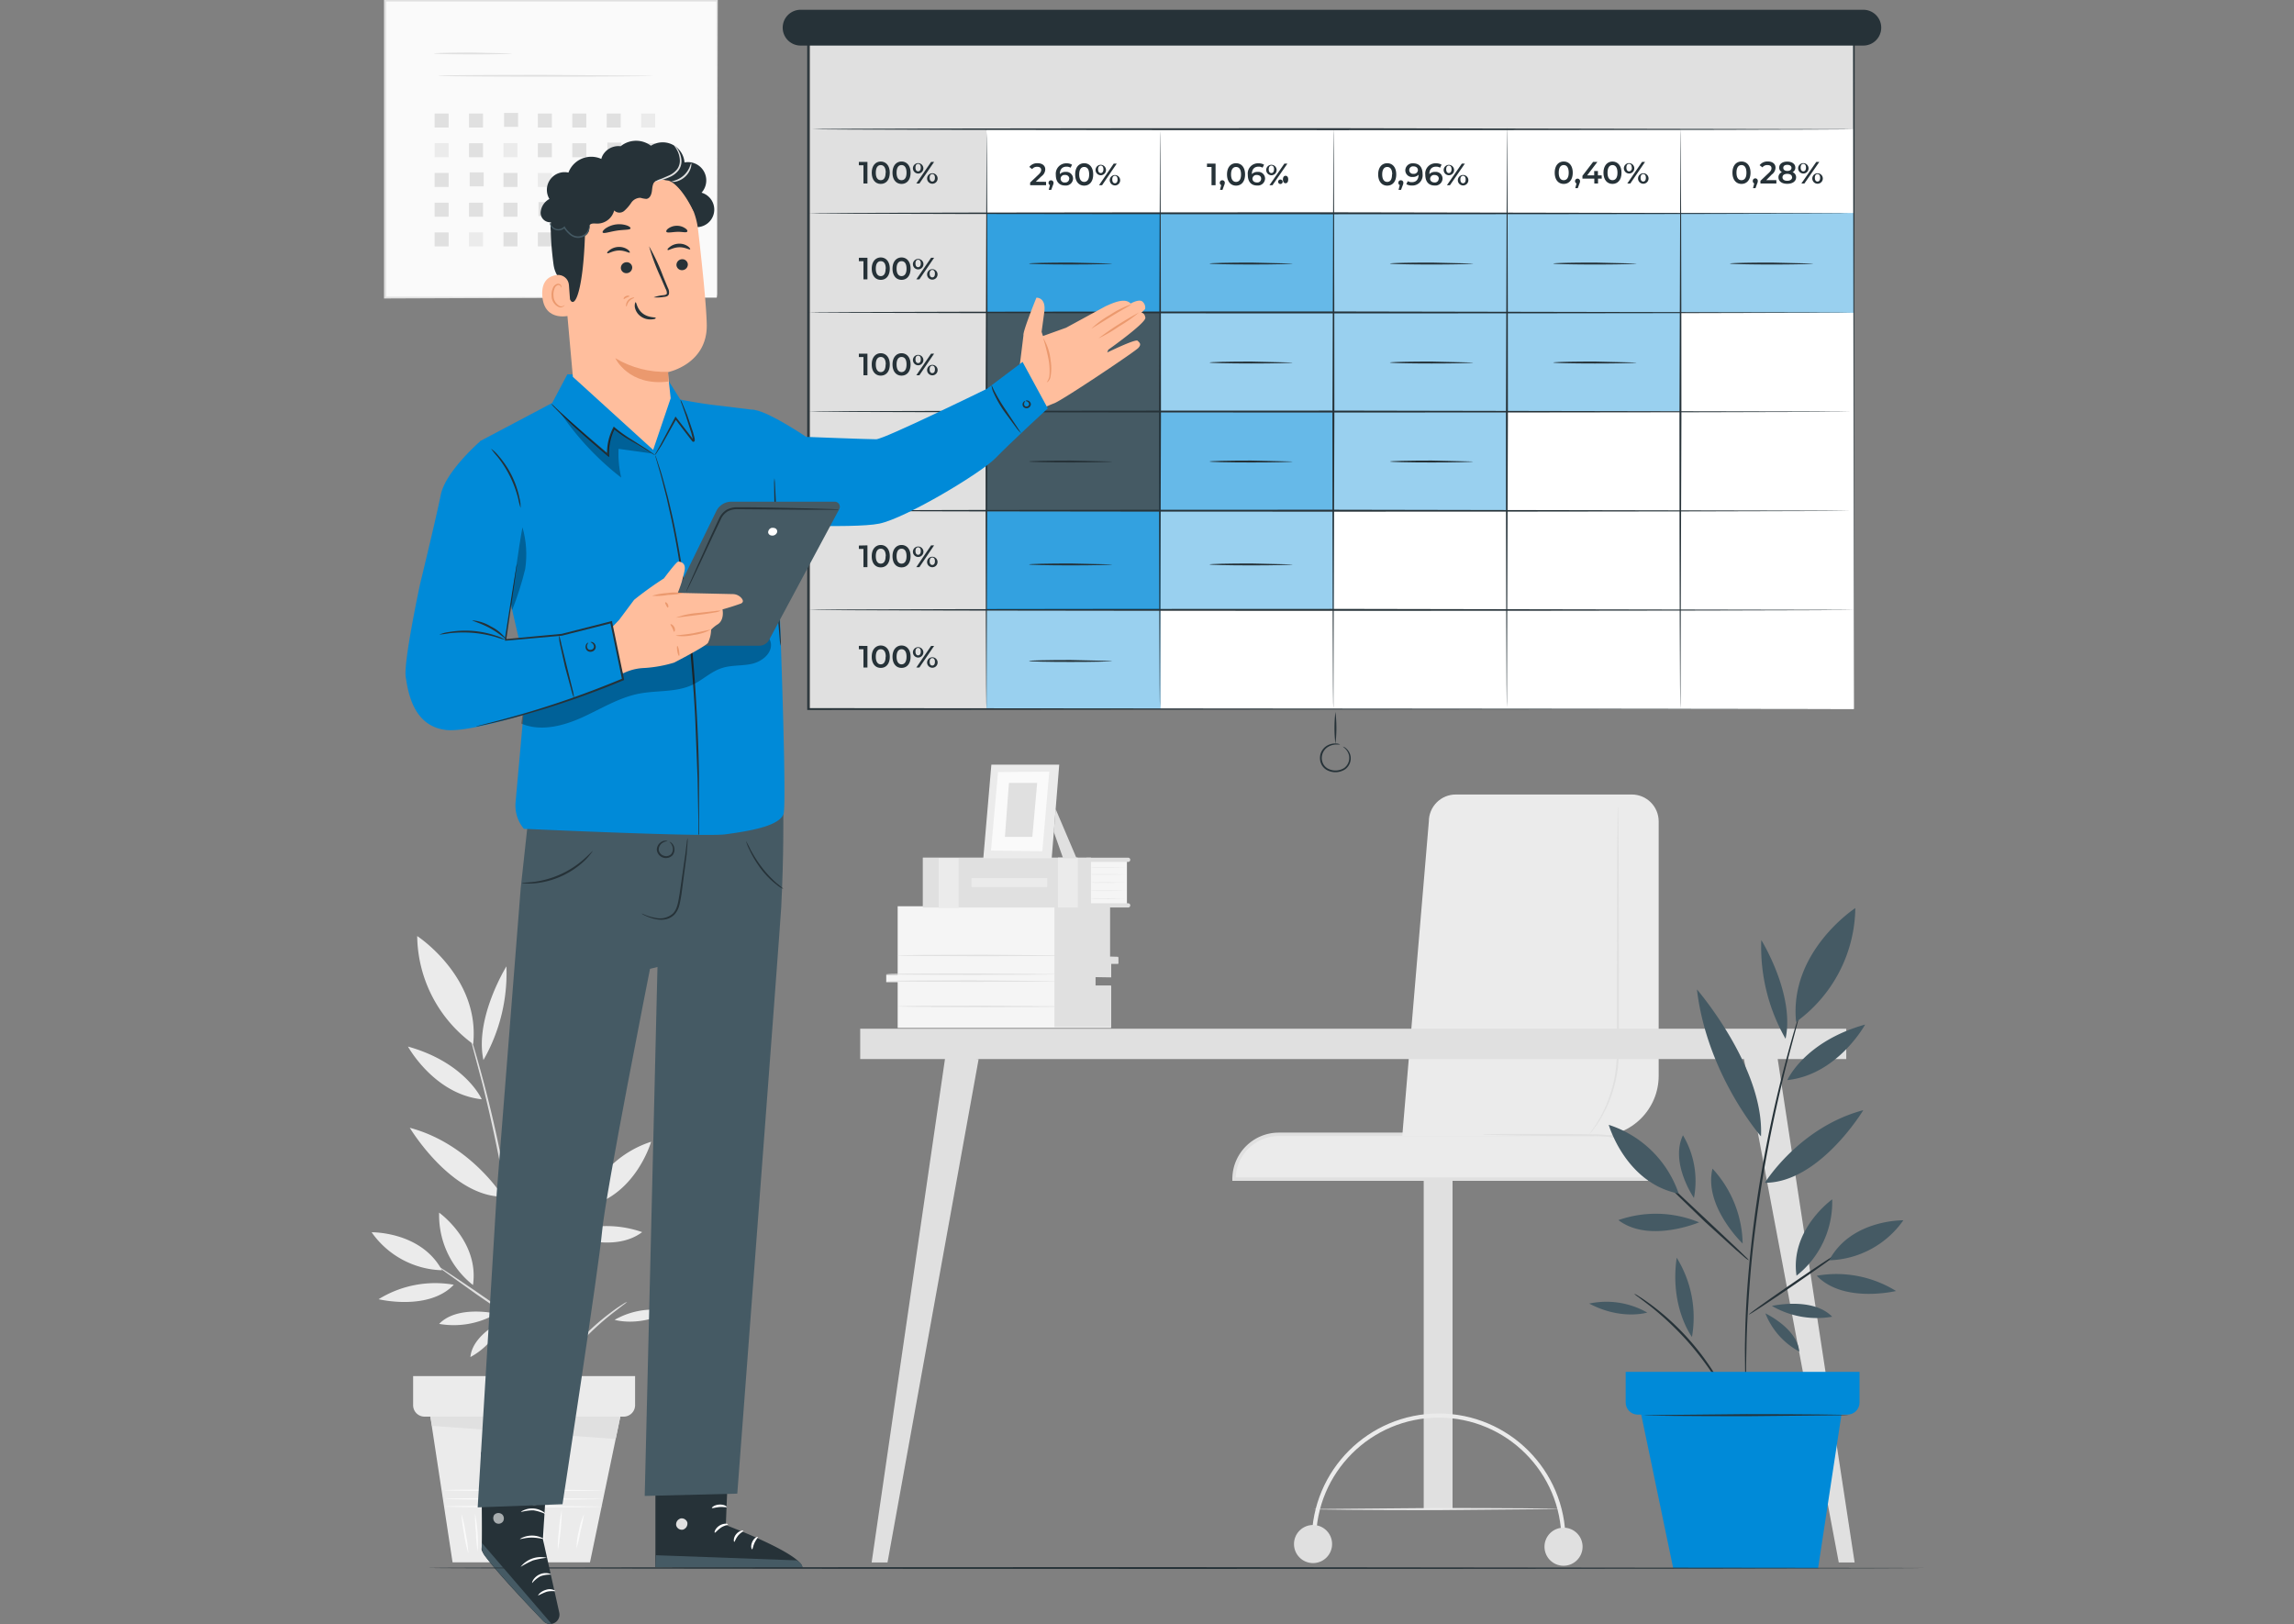 <svg xmlns="http://www.w3.org/2000/svg" xmlns:xlink="http://www.w3.org/1999/xlink" width="500" height="354" xmlns:v="https://vecta.io/nano"><rect width="100%" height="100%" fill="#808080" stroke="none"/><style><![CDATA[.B{fill:#e0e0e0}.C{fill:#ebebeb}.D{fill:#263238}.E{fill:#fff}.F{fill:#455a64}.G{opacity:.6}.H{fill:#008ad8}.I{fill:#eb996e}.J{fill:#ffbe9d}.K{fill:#fafafa}]]></style><defs><clipPath id="A"><path d="M0 0h500v354H0z"/></clipPath><path id="B" d="M94.729 24.75h3.05v3.05h-3.05z"/><path id="C" d="M245.626 190.604l-3.92.049c-2.163 0-3.92 0-3.92-.049s1.749-.049 3.92-.049l3.92.049z"/><path id="D" d="M403.249 46.49c0 .114-50.849.211-113.557.211s-113.557-.1-113.557-.211 50.833-.211 113.557-.211l113.557.211z"/><path id="E" d="M404.062 28.157c0 .122-50.849.211-113.557.211s-113.557-.089-113.557-.211 50.833-.211 113.557-.211l113.557.211z"/><path id="F" d="M242.397 123.032c0 .114-4.067.211-9.061.211s-9.06-.1-9.06-.211 4.067-.211 9.06-.211l9.061.211z"/><path id="G" d="M281.738 123.032c0 .114-4.067.211-9.052.211s-9.061-.1-9.061-.211 4.067-.211 9.061-.211l9.052.211z"/><path id="H" d="M321.086 100.601c0 .114-4.067.211-9.06.211s-9.061-.1-9.061-.211 4.067-.211 9.061-.211l9.06.211z"/><path id="I" d="M229.628 39.853a1.5 1.5 0 0 1-.155.577l-.342.952h-.545l.268-1.033a.52.52 0 0 1-.317-.5c0-.301.244-.545.545-.545s.545.244.545.545z"/><path id="J" d="M349.488 37.649c0-1.553.854-2.44 1.968-2.44s1.968.87 1.968 2.44-.813 2.44-1.968 2.44-1.968-.895-1.968-2.44zm3.058 0c0-1.139-.447-1.667-1.09-1.667s-1.082.529-1.082 1.667.439 1.627 1.082 1.627 1.09-.496 1.09-1.627z"/><path id="K" d="M190.002 37.649c0-1.553.854-2.44 1.968-2.44s1.968.87 1.968 2.44-.813 2.44-1.968 2.44-1.968-.895-1.968-2.44zm3.058 0c0-1.139-.447-1.667-1.09-1.667s-1.082.529-1.082 1.667.439 1.627 1.082 1.627 1.057-.5 1.057-1.627z"/></defs><g clip-path="url(#A)"><path d="M83.871.155h72.346V64.88H83.871z" class="K"/><g class="B"><path d="M156.22 64.879v-17.8L156.131.158l.171.163H83.96l.2-.2v64.725l-.171-.171 52.33.089 14.762.041h.024l-14.721.041-52.509.22H83.7V0h72.744v.163l-.089 47.019v16.543a3.82 3.82 0 0 1-.135 1.154zm-44.605-53.224c0 .106-3.806.2-8.507.2s-8.493-.094-8.493-.2 3.806-.2 8.5-.2l8.5.2zm30.653 4.856c0 .114-10.459.2-23.359.2s-23.367-.081-23.367-.2 10.46-.187 23.367-.187l23.359.187z"/><use xlink:href="#B"/><path d="M102.228 24.75h3.05v3.05h-3.05zm7.645-.139h3.05v3.05h-3.05zm7.361.139h3.05v3.05h-3.05zm7.507 0h3.05v3.05h-3.05zm7.499 0h3.05v3.05h-3.05z"/></g><g class="C"><path d="M139.747 24.75h3.05v3.05h-3.05zm-45.018 6.474h3.05v3.05h-3.05z"/></g><path d="M102.228 31.224h3.05v3.05h-3.05z" class="B"/><path d="M109.735 31.224h3.05v3.05h-3.05z" class="C"/><g class="B"><path d="M117.234 31.224h3.05v3.05h-3.05zm7.507 0h3.05v3.05h-3.05zm7.637-.139h3.05v3.05h-3.05zm7.369.139h3.05v3.05h-3.05zm-45.018 6.482h3.05v3.05h-3.05zm7.645-.138h3.05v3.05h-3.05zm7.361.138h3.05v3.05h-3.05z"/></g><path d="M117.234 37.706h3.05v3.05h-3.05z" class="C"/><g class="B"><path d="M124.741 37.706h3.05v3.05h-3.05zm7.499 0h3.05v3.05h-3.05zm7.507 0h3.05v3.05h-3.05zm-45.018 6.482h3.05v3.05h-3.05zm7.499 0h3.05v3.05h-3.05zm7.507 0h3.05v3.05h-3.05zm7.637-.138h3.05v3.05h-3.05zm7.369.138h3.05v3.05h-3.05z"/></g><path d="M132.24 44.188h3.05v3.05h-3.05z" class="C"/><g class="B"><path d="M139.747 44.188h3.05v3.05h-3.05zm-45.018 6.474h3.05v3.05h-3.05z"/></g><path d="M102.228 50.662h3.05v3.05h-3.05z" class="C"/><g class="B"><path d="M109.735 50.662h3.05v3.05h-3.05zm7.499 0h3.05v3.05h-3.05zm7.507 0h3.05v3.05h-3.05zm7.637-.138h3.05v3.05h-3.05zm7.369.138h3.05v3.05h-3.05zm176.85 278.289h-6.287v-75.322h6.287z"/></g><path d="M268.969 257.012h89.914c0-5.39-4.37-9.76-9.76-9.76h-70.394c-5.39 0-9.76 4.37-9.76 9.76z" class="C"/><g class="B"><path d="M359.249 257.394h-90.646v-.382c.004-5.591 4.535-10.122 10.126-10.126h70.394c5.591.004 10.122 4.535 10.126 10.126zm-89.914-.724h89.173a9.4 9.4 0 0 0-9.386-9.036h-70.393a9.41 9.41 0 0 0-9.394 9.036z"/><path d="M307.342 257.222a64.56 64.56 0 0 0 11.029 0c-3.67-.304-7.359-.304-11.029 0z"/></g><path d="M285.951 335.767h.886c0-14.774 11.976-26.75 26.75-26.75s26.75 11.976 26.75 26.75h.886c0-15.272-12.381-27.653-27.653-27.653s-27.653 12.381-27.653 27.653z" class="C"/><g class="B"><path d="M336.638 337.142a4.15 4.15 0 1 0 4.148-4.14 4.15 4.15 0 0 0-4.148 4.14zm-54.599-.57a4.15 4.15 0 0 0 4.148 4.148 4.15 4.15 0 1 0-2.933-7.081 4.15 4.15 0 0 0-1.215 2.933z"/></g><g class="C"><path d="M286.219 328.943c0 .13 12.021.236 26.84.236l26.84-.236c0-.13-12.029-.228-26.84-.228l-26.84.228zm75.306-149.893v55.453c0 7.265-5.887 13.156-13.152 13.16h-42.74l5.8-68.613c0-1.557.619-3.049 1.72-4.149s2.595-1.717 4.152-1.715h38.389c3.226.018 5.831 2.638 5.831 5.864z"/></g><g class="B"><path d="M346.422 247.248s0-.065.1-.163c.114-.145.217-.297.309-.456l1.179-1.765a29.08 29.08 0 0 0 3.18-7.06c.519-1.711.873-3.468 1.057-5.246.175-2.047.232-4.103.171-6.157v-14.162l.065-25.758.073-7.8.041-2.123c-.004-.247.01-.495.041-.74a4.33 4.33 0 0 1 .049.74l.041 2.123.073 7.8.065 25.758v14.168a54.38 54.38 0 0 1-.212 6.2 28.19 28.19 0 0 1-1.13 5.295c-.774 2.501-1.897 4.88-3.335 7.068l-1.253 1.716a5.07 5.07 0 0 1-.512.569z"/><path d="M323.161 247.301c.45-.065.904-.089 1.358-.073l3.7-.049h12.2l6.718.081a21.59 21.59 0 0 1 5.49.594 8.46 8.46 0 0 1 3.294 1.732 5.28 5.28 0 0 1 .716.716 1.22 1.22 0 0 1 .22.277c-.041.041-.35-.342-1.041-.862a8.95 8.95 0 0 0-3.253-1.554c-1.776-.383-3.592-.551-5.409-.5l-6.726-.041c-4.766 0-9.085-.089-12.2-.155l-3.7-.1a7.67 7.67 0 0 1-1.367-.066zm-135.672-23.066h214.922v6.621H187.489z"/><path d="M206.082 230.042l-16.1 110.548h3.457l19.862-109.726zm181.153-.699l17 111.247h-3.457l-20.757-110.239z"/></g><path d="M195.655 197.55v14.91h-2.489v1.627h2.489v9.973h46.522v-9.085h-3.44v-1.976h3.44v-2.969h1.537v-1.35h-1.818v-11.13z" fill="#f5f5f5"/><g class="B"><path d="M229.823 197.591v26.295h12.354v-9.077h-3.44v-1.814l3.44.057v-2.961h1.562l-.024-1.529-1.822-.049V197.55z"/><path d="M230.701 213.854c0 .089-8.418.171-18.8.171s-18.8-.081-18.8-.171 8.418-.163 18.8-.163l18.8.163zm0-1.51c0 .09-8.418.163-18.8.163s-18.8-.073-18.8-.163 8.418-.163 18.8-.163l18.8.163zm2.416-4.074c0 .089-8.418.163-18.8.163s-18.8-.073-18.8-.163 8.418-.163 18.8-.163l18.8.163zm.236 11.102c0 .1-8.418.171-18.8.171s-18.8-.073-18.8-.171 8.418-.163 18.8-.163l18.8.163z"/></g><path fill="#f5f5f5" d="M237.509 187.562h8.117v9.646h-8.117z"/><g class="B"><path d="M201.129 186.936h36.665v10.882h-36.665z"/><path d="M245.895 187.879h-9.085v-.919h9.085c.251 0 .455.204.455.455h0c0 .253-.203.46-.456.464zm0 9.939h-9.085v-.919h9.085c.122 0 .239.049.325.136a.45.45 0 0 1 .13.327h0c0 .121-.048.237-.133.322s-.201.134-.322.134z"/></g><g class="C"><path d="M230.579 186.936h4.335v10.882h-4.335zm-25.969.122h4.335v10.882h-4.335z"/></g><g class="B"><path d="M245.626 189.157l-3.92.049c-2.163 0-3.92 0-3.92-.049s1.749-.041 3.92-.041l3.92.041z"/><use xlink:href="#C"/><path d="M245.626 192.385l-3.92.049c-2.163 0-3.92 0-3.92-.049s1.749-.049 3.92-.049l3.92.049zm0 1.781l-3.92.049c-2.163 0-3.92 0-3.92-.049s1.749-.049 3.92-.049l3.92.049zm0 1.782l-3.92.049c-2.163 0-3.92 0-3.92-.049s1.749-.049 3.92-.049l3.92.049z"/></g><path d="M211.751 191.409h16.494v1.96h-16.494z" class="C"/><path d="M230.091 176.371l4.563 10.72h-2.936l-2.025-5.726z" class="B"/><path d="M216.078 166.676l-1.757 20.415h14.908l1.643-20.415z" class="C"/><path d="M217.533 168.297l-1.537 17.1 11.191.154 1.513-17.348z" class="K"/><path d="M219.908 170.661l-.878 11.77h5.978l1.052-11.77z" class="B"/><g class="C"><path d="M114.233 273.417a23.39 23.39 0 0 1 6.23-15.453c1.887 7.743-6.23 15.453-6.23 15.453zm9.044-4.384a23.44 23.44 0 0 1 16.69-.455c-6.377 4.823-16.69.455-16.69.455zm1.033-5.034c-.86-4.453-.054-9.068 2.267-12.965 2.735 5.693-2.267 12.965-2.267 12.965zm-34.99-18.162c13.225 3.522 20.333 15.022 20.333 15.022-11.323.008-20.333-15.022-20.333-15.022zm21.122 5.425c-.683-14.254 13.246-30.394 13.246-30.394-2.107 17.7-13.249 30.394-13.249 30.394m-.061-40.61a38.16 38.16 0 0 1-5.01 20.423c-1.969-9.166 5.01-20.423 5.01-20.423zm-5.376 28.971c-10.387-1.122-16.08-11.492-16.08-11.492 12.59 3.53 16.08 11.492 16.08 11.492zm-22.481 43.582a23.42 23.42 0 0 1 16.389-3.156c-5.507 5.796-16.389 3.156-16.389 3.156zm27.011 4.714a15.33 15.33 0 0 1-7 7.889c.436-4.839 7-7.889 7-7.889zm-1.343-1.562a18.48 18.48 0 0 1-12.468 2.225c4.018-4.185 12.468-2.225 12.468-2.225z"/></g><g class="B"><path d="M113.517 305.552c-.007-.07-.007-.142 0-.212v-6.791l-.106-5c-.089-3.709-.35-8.133-.732-13.013s-1.017-10.24-1.83-15.836c-1.627-11.2-3.9-21.2-5.693-28.393l-2.245-8.5-.618-2.3-.155-.6a.6.6 0 0 1 0-.211c.01.072.038.141.081.2.083.189.15.385.2.586l.708 2.286c.618 1.984 1.431 4.88 2.383 8.459a263.45 263.45 0 0 1 5.852 28.404c.813 5.6 1.4 10.972 1.8 15.868s.586 9.313.634 13.013c.057 1.854 0 3.53 0 5.01s0 2.741-.057 3.782-.065 1.8-.081 2.383v.626a.57.57 0 0 1-.141.239zm-19.129-30.183c.073-.106 4.286 2.651 9.41 6.165s9.223 6.45 9.15 6.555-4.286-2.611-9.386-6.165l-9.174-6.555z"/><path d="M112.948 276.89c.18-.265.396-.504.643-.708l1.879-1.806 6.263-5.88 6.271-5.872 1.9-1.781c.218-.238.467-.446.74-.618a4.26 4.26 0 0 1-.61.748l-1.8 1.887-6.181 5.978-6.36 5.783-1.976 1.692c-.229.224-.486.418-.765.577z"/></g><g class="C"><path d="M81 268.61s10.777-.2 15.331 8.28c-6.132-.182-11.817-3.252-15.331-8.28zm14.713-4.278s8.776 6.255 7.377 15.779c-4.813-3.8-7.548-9.649-7.377-15.779zm46.205-15.453s-3.457 12.062-14.461 14.225a22.6 22.6 0 0 1 14.461-14.225zM90.931 204.04s13.745 8.947 12.2 23.546a29.54 29.54 0 0 1-12.2-23.546z"/></g><path d="M136.68 283.787a6.49 6.49 0 0 1-.895.716l-2.44 1.887a60.77 60.77 0 0 0-7.442 6.986 61.81 61.81 0 0 0-6.157 8.133l-1.627 2.66c-.17.342-.377.664-.618.96a5.2 5.2 0 0 1 .455-1.049 31.42 31.42 0 0 1 1.488-2.741c3.519-5.924 8.167-11.1 13.68-15.234.824-.634 1.679-1.225 2.562-1.773a4.58 4.58 0 0 1 .994-.545z" class="B"/><g class="C"><path d="M124.709 292.742c-.997-5.665.127-11.499 3.156-16.389 1.488 10.22-3.156 16.389-3.156 16.389zm9.255-5.043a17.03 17.03 0 0 1 12-1.862c-6.616 3.521-12 1.862-12 1.862zm-40.488 18.975l5.165 33.883h29.955l6.954-33.4z"/></g><g class="K"><path d="M131.361 328.39c0 .1-7.678.179-17.145.179s-17.161-.082-17.161-.179 7.678-.179 17.145-.179l17.161.179zm.117-1.667c0 .1-7.727.179-17.259.179s-17.259-.081-17.259-.179 7.727-.179 17.259-.179l17.259.179zm-.06-1.879c0 .1-7.727.171-17.259.171s-17.267-.073-17.267-.171 7.727-.179 17.267-.179l17.259.179zm-29.336 13.778a26.07 26.07 0 0 1-.919-4.262 26.94 26.94 0 0 1-.577-4.327 26.33 26.33 0 0 1 .919 4.246 28.1 28.1 0 0 1 .577 4.343zm2.032-.358a34.3 34.3 0 0 1-.374-4.164 33.35 33.35 0 0 1-.2-4.172c.549 2.742.742 5.544.574 8.336zm3.718 0c-.706-2.813-1.048-5.705-1.016-8.605.274 1.419.467 2.853.577 4.294a37.76 37.76 0 0 1 .439 4.311zm2.603.178a22.06 22.06 0 0 1-.415-4.335 21.36 21.36 0 0 1 .138-4.359c.156 1.442.229 2.892.22 4.343a35.49 35.49 0 0 1 .057 4.351zm4.619-.178a47.61 47.61 0 0 1-.277-8.247 24.4 24.4 0 0 1 .309 4.124c.108 1.373.097 2.752-.032 4.123zm3.376.179a25.77 25.77 0 0 1-.146-4.254 26.52 26.52 0 0 1 .211-4.262 25.5 25.5 0 0 1 .138 4.262 27.12 27.12 0 0 1-.203 4.254zm3.155-.456a27.7 27.7 0 0 1 .26-4.449 28.33 28.33 0 0 1 .6-4.416 55.31 55.31 0 0 1-.86 8.865zm4.075-.455c.01-1.276.178-2.547.5-3.782a14.96 14.96 0 0 1 1.114-3.652 33.74 33.74 0 0 1-.765 3.725c-.206 1.253-.49 2.491-.849 3.709z"/></g><path d="M90.044 299.964v6.336a2.49 2.49 0 0 0 2.5 2.5h43.38a2.5 2.5 0 0 0 2.5-2.5v-6.336z" class="C"/><path d="M93.802 308.797l.366 2.017 40.024 2.855 1.017-4.872z" class="B"/><g class="F"><path d="M379.83 271.066a24.71 24.71 0 0 0-6.572-16.324c-1.981 8.191 6.572 16.324 6.572 16.324zm-9.497-4.619a24.69 24.69 0 0 0-17.584-.488c6.677 5.092 17.584.488 17.584.488zm-1.122-5.311a19.52 19.52 0 0 0-2.391-13.664c-2.883 5.994 2.391 13.664 2.391 13.664zm36.909-19.138c-13.973 3.709-21.448 15.827-21.448 15.827 11.915 0 21.448-15.827 21.448-15.827zm-22.293 5.71c.724-15.03-13.965-32.037-13.965-32.037 2.212 18.658 13.965 32.037 13.965 32.037m.064-42.798c-.285 7.527 1.547 14.983 5.287 21.521 2.074-9.661-5.287-21.521-5.287-21.521zm5.67 30.532c10.988-1.179 16.966-12.11 16.966-12.11-13.29 3.725-16.966 12.11-16.966 12.11zm23.7 45.97c-5.154-3.193-11.304-4.376-17.275-3.326 5.799 6.083 17.275 3.326 17.275 3.326zm-28.475 4.88c1.401 3.559 4.018 6.506 7.385 8.32-.472-5.067-7.385-8.32-7.385-8.32zm1.415-1.626a19.52 19.52 0 0 0 13.135 2.351c-4.229-4.377-13.135-2.351-13.135-2.351z"/></g><g class="D"><path d="M380.581 304.934a.87.87 0 0 0 0-.228v-7.157l.106-5.27c.1-3.912.374-8.556.773-13.7s1.074-10.793 1.936-16.689c1.732-11.81 4.107-22.359 6.011-29.931l2.367-8.947.659-2.44.155-.634a.96.96 0 0 0 .041-.219 1.15 1.15 0 0 0-.089.2l-.2.626-.748 2.4c-.651 2.09-1.513 5.14-2.513 8.947a278.95 278.95 0 0 0-6.165 29.947 271.63 271.63 0 0 0-1.9 16.722c-.428 5.156-.61 9.825-.667 13.737-.057 1.952 0 3.725 0 5.279l.057 3.985c.057 1.085.065 1.9.089 2.521v.651c.023.069.052.136.088.2zm20.161-31.81c-.073-.114-4.514 2.8-9.915 6.507s-9.719 6.791-9.638 6.905 4.514-2.8 9.914-6.507 9.723-6.799 9.639-6.905zm-19.551 1.595a4.87 4.87 0 0 0-.683-.74l-1.976-1.911-6.572-6.19-6.6-6.189-2.033-1.863a4.14 4.14 0 0 0-.813-.651 3.85 3.85 0 0 0 .643.813l1.9 1.993 6.507 6.3 6.71 6.092 2.082 1.789c.252.223.532.41.835.557z"/></g><g class="F"><path d="M414.855 266s-11.387-.22-16.161 8.719A20.46 20.46 0 0 0 414.855 266zm-15.51-4.563s-9.247 6.6-7.775 16.641c5.076-4.006 7.96-10.177 7.775-16.641zm-48.702-16.243s3.652 12.7 15.242 14.99a23.79 23.79 0 0 0-15.242-14.99zm53.745-47.254s-14.485 9.459-12.907 24.815c7.986-5.764 12.773-14.967 12.907-24.815z"/></g><path d="M356.173 281.989c.285.287.601.541.944.756l2.595 1.985a66.62 66.62 0 0 1 7.849 7.369 65.3 65.3 0 0 1 6.507 8.6l1.7 2.8a5.32 5.32 0 0 0 .651 1.009 6.14 6.14 0 0 0-.48-1.106c-.334-.7-.862-1.692-1.57-2.887-3.706-6.247-8.606-11.702-14.42-16.055-1.114-.813-2.042-1.464-2.7-1.862-.337-.239-.698-.443-1.076-.609z" class="D"/><g class="F"><path d="M368.78 291.432a24.71 24.71 0 0 0-3.327-17.275c-1.561 10.768 3.327 17.275 3.327 17.275zm-9.751-5.319a17.98 17.98 0 0 0-12.639-1.96c6.994 3.708 12.639 1.96 12.639 1.96z"/></g><g class="H"><path d="M401.704 306.113l-5.433 35.722h-31.582l-7.328-35.209z"/><path d="M405.305 299.037v6.686c0 1.455-1.18 2.635-2.635 2.635h-45.7c-1.455 0-2.635-1.18-2.635-2.635v-6.686z"/></g><path d="M358.288 308.48c0 .122 10 .219 22.334.219l22.334-.219c0-.119-10-.22-22.334-.22l-22.334.22z" class="D"/><path d="M176.598 8.353h227.456v146.196H176.598z" class="B"/><path d="M215.028 28.158h189.034v126.391H215.028z" class="E"/><g class="F"><path d="M215.028 68.1h37.86v21.61h-37.86zm0 21.7h37.86v21.61h-37.86z"/></g><g class="H"><path d="M215.028 46.49h189.034V68.1H215.028z"/><path d="M252.889 68.1h113.362v21.61H252.889z"/><path d="M252.734 89.71h75.713v21.61h-75.713zm-37.706 21.7h75.615v21.529h-75.615z"/><path d="M215.085 132.931h37.804v21.61h-37.804z"/></g><g opacity=".4" class="E"><path d="M252.832 46.49h37.804V68.1h-37.804z"/></g><g opacity=".4" class="E"><path d="M252.832 89.792h37.974v21.61h-37.974z"/></g><g class="G E"><path d="M215.085 132.931h37.804v21.61h-37.804z"/></g><g class="G E"><path d="M252.889 111.321h37.747v21.61h-37.747z"/></g><g class="G E"><path d="M290.741 89.792h37.804v21.61h-37.804z"/></g><g opacity=".2" class="E"><path d="M215.028 46.49h37.706V68.1h-37.706z"/></g><g opacity=".2" class="E"><path d="M215.028 111.402h37.706v21.301h-37.706z"/></g><g class="G E"><path d="M290.741 46.49h113.321V68.1H290.741z"/></g><g class="G E"><path d="M252.832 68.214h113.419v21.61H252.832z"/></g><g class="D"><use xlink:href="#D"/><use xlink:href="#E"/><path d="M403.249 68.1c0 .114-50.849.211-113.557.211s-113.557-.1-113.557-.211 50.833-.211 113.557-.211l113.557.211zm0 21.61c0 .122-50.849.211-113.557.211s-113.557-.089-113.557-.211 50.833-.211 113.557-.211l113.557.211zm0 21.61c0 .122-50.849.211-113.557.211s-113.557-.089-113.557-.211 50.833-.211 113.557-.211l113.557.211zm.814 21.617c0 .114-51.028.211-113.964.211s-113.964-.1-113.964-.211 51.012-.211 113.964-.211l113.964.211z"/><path d="M215.027 154.533c-.122 0-.211-28.141-.211-62.846l.211-62.846c.122 0 .211 28.133.211 62.846l-.211 62.846zm37.805-.366c-.114 0-.212-28.141-.212-62.846l.212-62.854c.112 0 .211 28.141.211 62.854l-.211 62.846zm37.795.366c-.122 0-.211-28.312-.211-63.228l.211-63.236c.121 0 .212 28.312.212 63.236l-.212 63.228zm37.82-.366c-.114 0-.211-28.312-.211-63.228l.211-63.236c.111 0 .212 28.3.212 63.236l-.212 63.228zm37.82.366c-.114 0-.212-28.312-.212-63.228l.212-63.236c.112 0 .211 28.312.211 63.236l-.211 63.228zm-123.87-10.453c0 .122-4.067.211-9.061.211s-9.06-.089-9.06-.211 4.067-.211 9.06-.211l9.061.211z"/><use xlink:href="#F"/><path d="M242.397 100.601c0 .114-4.067.211-9.061.211s-9.06-.1-9.06-.211 4.067-.211 9.06-.211l9.061.211zm0-21.578c0 .114-4.067.211-9.061.211s-9.06-.1-9.06-.211 4.067-.211 9.06-.211l9.061.211zm0-21.578c0 .114-4.067.211-9.061.211s-9.06-.1-9.06-.211 4.067-.211 9.06-.211l9.061.211z"/><use xlink:href="#G"/><path d="M281.738 100.601c0 .114-4.067.211-9.052.211s-9.061-.1-9.061-.211 4.067-.211 9.061-.211l9.052.211zm0-21.578c0 .114-4.067.211-9.052.211s-9.061-.1-9.061-.211 4.067-.211 9.061-.211l9.052.211zm0-21.578c0 .114-4.067.211-9.052.211s-9.061-.1-9.061-.211 4.067-.211 9.061-.211l9.052.211z"/><use xlink:href="#H"/><path d="M321.086 79.023c0 .114-4.067.211-9.06.211s-9.061-.1-9.061-.211 4.067-.211 9.061-.211l9.06.211zm0-21.578c0 .114-4.067.211-9.06.211s-9.061-.1-9.061-.211 4.067-.211 9.061-.211l9.06.211zm35.6 21.578c0 .114-4.067.211-9.061.211s-9.06-.1-9.06-.211 4.067-.211 9.06-.211l9.061.211zm0-21.578c0 .114-4.067.211-9.061.211s-9.06-.1-9.06-.211 4.067-.211 9.06-.211l9.061.211zm38.495 0c0 .114-4.067.211-9.061.211s-9.06-.1-9.06-.211 4.067-.211 9.06-.211l9.061.211zm-167.18-17.807v.74h-3.473v-.586l1.871-1.773c.455-.439.537-.716.537-.976 0-.431-.293-.683-.87-.683-.428-.022-.84.164-1.106.5l-.61-.472c.432-.542 1.097-.844 1.789-.813 1.025 0 1.684.521 1.684 1.35a1.9 1.9 0 0 1-.813 1.488l-1.261 1.2z"/><use xlink:href="#I"/><path d="M233.882 38.918a1.56 1.56 0 0 1-1.724 1.521c-1.285 0-2.033-.813-2.033-2.334-.066-.646.148-1.29.588-1.769s1.063-.747 1.712-.736a2.32 2.32 0 0 1 1.236.3l-.317.659c-.27-.161-.581-.24-.895-.228-.887 0-1.448.553-1.448 1.627h0c.33-.338.79-.516 1.261-.488a1.46 1.46 0 0 1 1.13.365 1.47 1.47 0 0 1 .488 1.083zm-.813.041a.83.83 0 0 0-.943-.813c-.324-.051-.647.094-.824.37s-.173.631.009.903.508.411.831.354c.229.023.458-.052.629-.207a.81.81 0 0 0 .266-.606zm1.276-.936c0-1.553.813-2.44 1.96-2.44s1.968.87 1.968 2.44-.813 2.44-1.968 2.44-1.96-.895-1.96-2.44zm3.05 0c0-1.139-.439-1.627-1.09-1.627s-1.082.529-1.082 1.627.447 1.627 1.082 1.627 1.09-.496 1.09-1.627zm1.399-1.114a1.14 1.14 0 0 1 1.231-.98 1.14 1.14 0 0 1 1.036 1.184 1.14 1.14 0 0 1-1.135 1.089c-.328-.004-.638-.148-.854-.394a1.15 1.15 0 0 1-.277-.899zm1.708 0c0-.521-.22-.813-.578-.813s-.586.3-.586.813.236.813.586.813.578-.307.578-.813zm2.245-1.244h.659l-3.2 4.709h-.659zm-.862 3.465a1.14 1.14 0 0 1 2.267.21 1.14 1.14 0 0 1-1.144 1.083c-.326-.007-.634-.151-.848-.398s-.313-.571-.274-.895zm1.7 0c0-.521-.22-.813-.577-.813s-.577.3-.577.813.22.813.577.813.577-.293.577-.813zm21.358-3.465v4.709h-.878v-3.977h-.992v-.732zm2.017 4.188a1.56 1.56 0 0 1-.163.577l-.342.952h-.545l.268-1.033c-.198-.085-.321-.285-.309-.5a.52.52 0 0 1 .545-.553.53.53 0 0 1 .545.553zm.479-1.83c0-1.553.813-2.44 1.968-2.44s1.968.87 1.968 2.44-.813 2.44-1.968 2.44-1.968-.895-1.968-2.44zm3.058 0c0-1.139-.447-1.627-1.09-1.627s-1.09.529-1.09 1.627.447 1.627 1.09 1.627 1.09-.496 1.09-1.627zm5.238.895a1.57 1.57 0 0 1-1.724 1.521c-1.285 0-2.041-.813-2.041-2.334a2.23 2.23 0 0 1 2.31-2.505 2.34 2.34 0 0 1 1.236.3l-.325.659a1.56 1.56 0 0 0-.895-.228c-.887 0-1.44.553-1.44 1.627h0c.328-.336.785-.514 1.253-.488a1.47 1.47 0 0 1 1.627 1.448zm-.854.041c0-.5-.366-.813-.944-.813-.236-.027-.473.045-.653.199s-.289.377-.299.614c0 .447.35.813.976.813.233.031.468-.041.645-.197a.81.81 0 0 0 .274-.616zm1.108-2.05a1.14 1.14 0 0 1 1.231-.98 1.14 1.14 0 0 1 1.036 1.184 1.14 1.14 0 0 1-1.135 1.089c-.328-.004-.638-.148-.854-.394a1.15 1.15 0 0 1-.277-.899zm1.708 0c0-.521-.219-.813-.577-.813s-.586.3-.586.813.228.813.586.813.569-.309.569-.813zm2.245-1.244h.659l-3.253 4.709h-.659zm-.862 3.465a.491.491 0 1 1-.004.982.491.491 0 1 1-.004-.982zm1.7 0c0-.521-.219-.813-.577-.813s-.577.3-.577.813.22.813.577.813.569-.293.569-.813zm19.607-1.107c0-1.553.813-2.44 1.968-2.44s1.968.87 1.968 2.44-.813 2.44-1.968 2.44-1.968-.895-1.968-2.44zm3.058 0c0-1.139-.447-1.627-1.09-1.627s-1.09.529-1.09 1.627.447 1.627 1.09 1.627 1.049-.5 1.049-1.627zm2.433 1.83c-.016.2-.069.396-.155.577l-.35.952h-.545l.268-1.033a.51.51 0 0 1-.309-.5.52.52 0 0 1 .545-.553.53.53 0 0 1 .545.553zm4.188-1.911a2.23 2.23 0 0 1-2.31 2.5 2.34 2.34 0 0 1-1.236-.3l.325-.659a1.56 1.56 0 0 0 .895.228c.886 0 1.448-.553 1.448-1.627h0c-.33.338-.79.516-1.261.488a1.46 1.46 0 0 1-1.133-.359 1.47 1.47 0 0 1-.494-1.081 1.57 1.57 0 0 1 1.716-1.529c1.314-.004 2.05.828 2.05 2.339zm-1.017-.862c0-.447-.35-.813-.976-.813-.233-.031-.468.041-.645.197a.81.81 0 0 0-.274.616.83.83 0 0 0 .943.813c.236.027.473-.045.653-.199s.289-.377.299-.614zm5.369 1.838a1.56 1.56 0 0 1-1.716 1.521c-1.285 0-2.041-.813-2.041-2.334a2.23 2.23 0 0 1 2.31-2.505 2.34 2.34 0 0 1 1.236.3l-.325.659a1.56 1.56 0 0 0-.895-.228c-.886 0-1.448.553-1.448 1.627h0c.33-.338.79-.516 1.261-.488.412-.044.822.089 1.131.365a1.46 1.46 0 0 1 .488 1.083zm-.813.041c0-.5-.366-.813-.943-.813-.236-.027-.473.045-.653.199s-.289.377-.299.614c0 .447.35.813.976.813.228.021.454-.056.623-.21a.81.81 0 0 0 .264-.603zm1.064-2.05a1.14 1.14 0 0 1 2.267.21 1.14 1.14 0 0 1-1.144 1.083c-.326-.007-.634-.151-.848-.398s-.313-.571-.274-.895zm1.708 0c0-.521-.22-.813-.586-.813s-.577.3-.577.813.228.813.577.813.586-.307.586-.813zm2.245-1.244h.659l-3.253 4.709h-.659zm-.862 3.465a1.15 1.15 0 0 1 2.236-.183c.156.517-.071 1.074-.545 1.335s-1.065.156-1.42-.253a1.14 1.14 0 0 1-.271-.9zm1.7 0c0-.521-.22-.813-.577-.813s-.578.3-.578.813.22.813.578.813.577-.293.577-.813zm19.406-1.481c0-1.553.813-2.44 1.96-2.44s1.968.87 1.968 2.44-.813 2.44-1.968 2.44-1.96-.895-1.96-2.44zm3.05 0c0-1.139-.447-1.667-1.09-1.667s-1.082.529-1.082 1.667.447 1.627 1.082 1.627 1.09-.496 1.09-1.627zm2.473 1.838a1.5 1.5 0 0 1-.155.577l-.342.952h-.545l.268-1.033a.52.52 0 0 1-.317-.5c0-.301.244-.545.545-.545s.545.244.545.545zm4.733-.552h-.813v1.066h-.813v-1.065h-2.587v-.61l2.326-3.034h.934l-2.237 2.936h1.537v-.952h.813v.952h.813z"/><use xlink:href="#J"/><path d="M353.945 36.535a1.14 1.14 0 0 1 2.267.21 1.14 1.14 0 0 1-1.144 1.083c-.326-.007-.634-.151-.848-.398s-.313-.571-.274-.895zm1.708 0c0-.521-.22-.813-.586-.813s-.577.3-.577.813.228.813.577.813.626-.285.626-.813zm2.244-1.244h.659L355.343 40h-.659zm-.862 3.465a1.15 1.15 0 0 1 2.236-.183c.156.517-.071 1.074-.545 1.335s-1.065.156-1.42-.253a1.14 1.14 0 0 1-.27-.9zm1.7 0c0-.521-.22-.813-.578-.813s-.577.3-.577.813.219.813.577.813.579-.293.579-.813zm18.87-1.107c0-1.553.813-2.44 1.968-2.44s1.968.87 1.968 2.44-.813 2.44-1.968 2.44-1.968-.895-1.968-2.44zm3.05 0c0-1.139-.439-1.667-1.082-1.667s-1.09.529-1.09 1.667.447 1.627 1.09 1.627 1.082-.496 1.082-1.627zm2.472 1.839a1.5 1.5 0 0 1-.155.577l-.342.952h-.545l.268-1.033a.51.51 0 0 1-.309-.5c-.025-.209.072-.414.25-.526s.405-.113.583 0 .275.318.25.526zm4.051-.228V40h-3.472v-.586l1.871-1.773c.456-.439.537-.716.537-.976 0-.431-.293-.683-.878-.683a1.31 1.31 0 0 0-1.1.5l-.61-.472c.431-.543 1.097-.845 1.789-.813 1.017 0 1.676.521 1.676 1.35a1.87 1.87 0 0 1-.813 1.488l-1.2 1.228zm4.302-.61c0 .87-.764 1.415-1.936 1.415s-1.911-.545-1.911-1.415a1.18 1.18 0 0 1 .748-1.122 1.08 1.08 0 0 1-.586-.992c0-.813.708-1.309 1.749-1.309s1.765.5 1.765 1.309c.011.42-.223.807-.6.992a1.18 1.18 0 0 1 .773 1.122zm-.886 0c0-.472-.4-.756-1.049-.756s-1.033.285-1.033.756.39.756 1.033.756 1.074-.309 1.074-.781zm-1.911-2.05c0 .407.342.659.887.659s.9-.252.9-.659-.358-.667-.9-.667-.888.22-.888.668zm3.244-.065a1.14 1.14 0 0 1 2.267.21 1.14 1.14 0 0 1-1.144 1.083c-.326-.007-.634-.151-.848-.398s-.313-.571-.274-.895zm1.708 0c0-.521-.22-.813-.586-.813s-.577.3-.577.813.228.813.577.813.586-.284.586-.813zm2.244-1.244h.659L393.285 40h-.659zm-.862 3.465a1.15 1.15 0 0 1 2.236-.183c.156.517-.071 1.074-.545 1.335s-1.065.156-1.42-.253a1.14 1.14 0 0 1-.27-.9zm1.7 0c0-.521-.22-.813-.578-.813s-.577.3-.577.813.219.813.577.813.579-.293.579-.813zm-207.651-3.465v4.71h-.87v-3.978h-1v-.732z"/><use xlink:href="#K"/><path d="M194.532 37.649c0-1.553.854-2.44 1.968-2.44s1.968.87 1.968 2.44-.813 2.44-1.968 2.44-1.968-.895-1.968-2.44zm3.058 0c0-1.139-.447-1.667-1.09-1.667s-1.082.529-1.082 1.667.439 1.627 1.082 1.627 1.09-.496 1.09-1.627zm1.399-1.114a1.14 1.14 0 0 1 2.267.21 1.14 1.14 0 0 1-1.144 1.083c-.326-.007-.634-.151-.848-.398s-.313-.571-.274-.895zm1.708 0c0-.521-.22-.813-.586-.813s-.578.3-.578.813.228.813.578.813.586-.284.586-.813zm2.245-1.244h.659L200.388 40h-.667zm-.862 3.465a1.15 1.15 0 0 1 2.236-.183c.156.517-.071 1.074-.545 1.335s-1.065.156-1.42-.253a1.14 1.14 0 0 1-.271-.9zm1.7 0c0-.521-.22-.813-.577-.813s-.577.3-.577.813.22.813.577.813.577-.293.577-.813zm-14.714 17.429v4.709h-.87v-3.961h-1v-.74zm.936 2.375c0-1.545.854-2.44 1.968-2.44s1.968.878 1.968 2.44-.813 2.44-1.968 2.44-1.968-.911-1.968-2.44zm3.058 0c0-1.139-.447-1.627-1.09-1.627s-1.082.521-1.082 1.627.439 1.627 1.082 1.627 1.057-.5 1.057-1.627zm1.472 0c0-1.545.854-2.44 1.968-2.44s1.968.878 1.968 2.44S197.655 61 196.5 61s-1.968-.911-1.968-2.44zm3.058 0c0-1.139-.447-1.627-1.09-1.627s-1.082.521-1.082 1.627.439 1.627 1.082 1.627 1.09-.505 1.09-1.627zm1.399-1.131a1.15 1.15 0 0 1 2.236-.183c.156.517-.071 1.074-.545 1.335s-1.065.156-1.42-.253a1.14 1.14 0 0 1-.271-.9zm1.708 0c0-.52-.219-.813-.586-.813s-.577.3-.577.813.228.813.577.813.586-.284.586-.813zm2.245-1.244h.659l-3.213 4.709h-.667zm-.862 3.465a1.14 1.14 0 1 1 .51 1.123 1.14 1.14 0 0 1-.51-1.123zm1.7 0c0-.512-.22-.813-.577-.813s-.577.3-.577.813.22.813.577.813.576-.276.576-.813zm-14.714 17.438v4.709h-.87V77.82h-1v-.732zm.936 2.35c0-1.545.854-2.44 1.968-2.44s1.968.87 1.968 2.44-.813 2.44-1.968 2.44-1.968-.895-1.968-2.44zm3.058 0c0-1.139-.447-1.627-1.09-1.627s-1.082.521-1.082 1.627.439 1.667 1.082 1.667 1.057-.529 1.057-1.667zm1.472 0c0-1.545.854-2.44 1.968-2.44s1.968.87 1.968 2.44-.813 2.44-1.968 2.44-1.968-.895-1.968-2.44zm3.058 0c0-1.139-.447-1.627-1.09-1.627s-1.082.521-1.082 1.627.439 1.667 1.082 1.667 1.09-.528 1.09-1.667zm1.399-1.106a1.14 1.14 0 0 1 2.267.21 1.14 1.14 0 0 1-1.144 1.083c-.326-.007-.634-.151-.848-.398s-.313-.571-.274-.895zm1.708 0c0-.529-.22-.813-.586-.813s-.578.3-.578.813.228.813.578.813.586-.251.586-.813zm2.245-1.244h.659l-3.213 4.709h-.667zm-.862 3.432a1.15 1.15 0 0 1 2.236-.183c.156.517-.071 1.074-.545 1.335s-1.065.156-1.42-.253a1.14 1.14 0 0 1-.271-.9zm1.7 0c0-.521-.22-.813-.577-.813s-.577.293-.577.813.22.813.577.813.577-.268.577-.813zm-14.714 17.462v4.709h-.87v-3.979h-1v-.732zm.936 2.359c0-1.553.854-2.44 1.968-2.44s1.968.87 1.968 2.44-.813 2.44-1.968 2.44-1.968-.895-1.968-2.44zm3.058 0c0-1.139-.447-1.667-1.09-1.667s-1.082.529-1.082 1.667.439 1.627 1.082 1.627 1.057-.5 1.057-1.627zm1.472 0c0-1.553.854-2.44 1.968-2.44s1.968.87 1.968 2.44-.813 2.44-1.968 2.44-1.968-.895-1.968-2.44zm3.058 0c0-1.139-.447-1.667-1.09-1.667s-1.082.529-1.082 1.667.439 1.627 1.082 1.627 1.09-.497 1.09-1.627zm1.399-1.115a1.14 1.14 0 0 1 2.267.21 1.14 1.14 0 0 1-1.144 1.083c-.326-.007-.634-.151-.848-.398s-.313-.571-.274-.895zm1.708 0c0-.521-.22-.813-.586-.813s-.578.3-.578.813.228.813.578.813.586-.284.586-.813zm2.245-1.244h.659l-3.213 4.709h-.667zm-.862 3.465a1.15 1.15 0 0 1 2.236-.183c.156.517-.071 1.074-.545 1.335s-1.065.156-1.42-.253a1.14 1.14 0 0 1-.271-.9zm1.7 0c0-.521-.22-.813-.577-.813s-.577.293-.577.813.22.813.577.813.577-.293.577-.813zm-14.714 17.429v4.75h-.87v-3.969h-1v-.74zm.936 2.359c0-1.545.854-2.44 1.968-2.44s1.968.878 1.968 2.44-.813 2.44-1.968 2.44-1.968-.862-1.968-2.44zm3.058 0c0-1.139-.447-1.627-1.09-1.627s-1.082.52-1.082 1.627.439 1.627 1.082 1.627 1.057-.488 1.057-1.627zm1.472 0c0-1.545.854-2.44 1.968-2.44s1.968.878 1.968 2.44-.813 2.44-1.968 2.44-1.968-.862-1.968-2.44zm3.058 0c0-1.139-.447-1.627-1.09-1.627s-1.082.52-1.082 1.627.439 1.627 1.082 1.627 1.09-.488 1.09-1.627zm1.399-1.119a1.15 1.15 0 0 1 2.236-.183c.156.517-.071 1.074-.545 1.335s-1.065.156-1.42-.253a1.14 1.14 0 0 1-.271-.9zm1.708 0c0-.52-.219-.813-.586-.813s-.577.309-.577.813.228.813.577.813.586-.28.586-.813zm2.245-1.244h.659l-3.213 4.75h-.667zm-.862 3.465a1.14 1.14 0 1 1 .51 1.123 1.14 1.14 0 0 1-.51-1.119zm1.7 0c0-.512-.22-.813-.577-.813s-.577.3-.577.813.22.813.577.813.576-.289.576-.809zm-14.714 18.459v4.709h-.87v-3.985h-1v-.732zm.936 2.35c0-1.545.854-2.44 1.968-2.44s1.968.87 1.968 2.44-.813 2.44-1.968 2.44-1.968-.887-1.968-2.44zm3.058 0c0-1.131-.447-1.627-1.09-1.627s-1.082.529-1.082 1.627.439 1.667 1.082 1.667 1.057-.529 1.057-1.667zm1.472 0c0-1.545.854-2.44 1.968-2.44s1.968.87 1.968 2.44-.813 2.44-1.968 2.44-1.968-.887-1.968-2.44zm3.058 0c0-1.131-.447-1.627-1.09-1.627s-1.082.529-1.082 1.627.439 1.667 1.082 1.667 1.09-.528 1.09-1.667zm1.399-1.106a1.14 1.14 0 0 1 2.267.21 1.14 1.14 0 0 1-1.144 1.083c-.326-.007-.634-.151-.848-.398s-.313-.571-.274-.895zm1.708 0c0-.529-.22-.813-.586-.813s-.578.3-.578.813.228.813.578.813.586-.292.586-.813zm2.245-1.244h.659l-3.213 4.709h-.667zm-.862 3.465a1.15 1.15 0 0 1 2.236-.183c.156.517-.071 1.074-.545 1.335s-1.065.156-1.42-.253a1.14 1.14 0 0 1-.271-.9zm1.7 0c0-.521-.22-.813-.577-.813s-.577.293-.577.813.22.813.577.813.577-.301.577-.813zM406.12 9.931H174.508a3.9 3.9 0 0 1-3.912-3.9h0a3.9 3.9 0 0 1 3.912-3.9H406.12a3.9 3.9 0 0 1 3.912 3.9h0a3.9 3.9 0 0 1-3.912 3.9zM291.073 162.162a28.82 28.82 0 0 1 0-6.97 28.82 28.82 0 0 1 0 6.97z"/><path d="M292.71 162.756c.249.056.477.18.659.358a2.9 2.9 0 0 1 1.009 1.765c.15 1.06-.282 2.119-1.13 2.773-1.077.739-2.454.883-3.66.382-.633-.243-1.163-.697-1.5-1.285a3.15 3.15 0 0 1-.374-1.806 3.03 3.03 0 0 1 .578-1.553c.288-.394.665-.714 1.1-.935a3.51 3.51 0 0 1 1.993-.374 1.58 1.58 0 0 1 .716.212h-.724c-.647-.013-1.285.15-1.846.472a2.83 2.83 0 0 0-1.082 3.823c.295.504.754.892 1.3 1.1a3.53 3.53 0 0 0 3.253-.3 2.74 2.74 0 0 0 1.074-2.44 2.87 2.87 0 0 0-.813-1.684c-.334-.359-.57-.476-.553-.508zm111.353-8.223l-.171-149.075.171.171-227.915.067h0l.212-.211v149.072l-.2-.2 227.928.2-227.928.2h-.212V5.246h.228l227.911.041h.163v.171l-.187 149.075zM158.868 315.954l-.667 16.486s16.527 6.214 16.7 9.272l-32.047-.109v-25.73z"/></g><path d="M148.295 331.025a1.32 1.32 0 0 0-.911 1.488 1.27 1.27 0 0 0 1.472.919c.676-.207 1.087-.892.952-1.586a1.3 1.3 0 0 0-1.627-.813" class="B"/><path d="M142.854 341.598l.1-2.586 30.654 1.114s1.423.626 1.252 1.627z" class="F"/><g class="E"><path d="M158.673 332.278c0 .155-.813.22-1.553.724s-1.187 1.155-1.334 1.09.1-.968 1.041-1.553 1.887-.408 1.846-.261zm3.349 1.407c.041.146-.643.407-1.171 1.066s-.691 1.358-.813 1.35-.252-.886.423-1.692 1.561-.879 1.561-.724zm1.897 4.03c-.146 0-.358-.748.049-1.627s1.139-1.2 1.2-1.065-.39.586-.716 1.293-.378 1.378-.533 1.399zm-5.506-9.211c-.065.138-.813-.081-1.627 0s-1.57.333-1.627.2.586-.683 1.627-.74 1.708.418 1.627.54z"/></g><path d="M119.568 315.572l-1.236 19.927 3.571 16.039a2.04 2.04 0 0 1-1.692 2.44h0a2.06 2.06 0 0 1-1.773-.594c-2.929-3.042-13.648-14.266-13.475-15.722.2-1.684-.1-21.106-.1-21.106z" class="D"/><path d="M120.211 353.961l-15.201-17.665v.813a3.13 3.13 0 0 0 .651 2.025c1.212 1.537 4.644 5.693 12.753 14.2a2.05 2.05 0 0 0 1.83.594z" class="F"/><g class="G E"><path d="M109.355 330.025c.494.392.613 1.093.277 1.627a1.18 1.18 0 0 1-1.627.285 1.3 1.3 0 0 1-.285-1.724c.447-.49 1.2-.54 1.708-.114"/></g><g class="E"><path d="M115.998 345.072a6.19 6.19 0 0 1 1.806-1.488 6.42 6.42 0 0 1 2.318-.35c0-.049-.228-.211-.691-.293a3.18 3.18 0 0 0-1.806.244 3.26 3.26 0 0 0-1.383 1.171c-.252.399-.293.7-.244.716zm1.317 2.72a15.7 15.7 0 0 1 1.8-.813c1.041-.276 1.919-.049 1.96-.179a2.3 2.3 0 0 0-2.066-.244c-1.201.321-1.801 1.183-1.694 1.236zm-3.829-6.25a20.87 20.87 0 0 1 2.692-1.407 20.01 20.01 0 0 1 2.993-.569 5.61 5.61 0 0 0-5.693 1.976zm-.164-6.084c.049.122 1.163-.3 2.6-.293s2.562.39 2.611.268a5.08 5.08 0 0 0-5.213.025zm.244-5.864a10.17 10.17 0 0 1 2.7-.374 9.81 9.81 0 0 1 2.619.813 1.54 1.54 0 0 0-.618-.586 4.42 4.42 0 0 0-1.968-.626 4.37 4.37 0 0 0-2.033.334c-.481.17-.725.398-.7.439zm2.708-1.488a1.63 1.63 0 0 0 .057-.756c-.04-.692-.218-1.37-.521-1.993a2.34 2.34 0 0 0-.952-1.155c-.311-.156-.687-.098-.935.146a1.35 1.35 0 0 0-.35.895c.042 1.389 1.067 2.551 2.44 2.765a3.35 3.35 0 0 0 3.359-1.627 1.2 1.2 0 0 0 .089-.968c-.149-.307-.473-.489-.813-.455a2.87 2.87 0 0 0-1.334.626 5.7 5.7 0 0 0-1.423 1.5c-.158.198-.272.429-.333.675.545-.733 1.198-1.38 1.936-1.919a2.66 2.66 0 0 1 1.179-.52.43.43 0 0 1 .447.252.76.76 0 0 1-.1.626 2.98 2.98 0 0 1-2.928 1.374 2.5 2.5 0 0 1-2.09-2.318.96.96 0 0 1 .22-.634c.134-.136.34-.172.512-.089a2.07 2.07 0 0 1 .813.96 7.55 7.55 0 0 1 .724 2.619z"/></g><path d="M170.727 177.452s.13 8.873-.455 20.333c-.236 4.433-9.573 127.8-9.573 127.8l-20.179.5 2.782-115.3-1.627.407s-9.8 49.394-10.459 57.372c-.626 7.165-8.613 59.324-8.613 59.324l-18.487.691 4.172-68.832 5.2-66.075 2.1-19.243z" class="F"/><g class="D"><path d="M139.82 199.136a4.07 4.07 0 0 0 .813.456 9.99 9.99 0 0 0 2.521.813 5.16 5.16 0 0 0 1.863 0 3.81 3.81 0 0 0 1.919-.976 4.68 4.68 0 0 0 1.131-2.09c.211-.813.333-1.627.472-2.44l1.122-8.6.2-2.619a4.95 4.95 0 0 0 0-.968 3.95 3.95 0 0 0-.171.952l-.325 2.6-1.236 8.556c-.285 1.627-.464 3.318-1.464 4.319a4.23 4.23 0 0 1-3.465 1 11.49 11.49 0 0 1-2.5-.667 4.24 4.24 0 0 0-.88-.336zm5.686-15.77a.77.77 0 0 0-.423-.114 1.79 1.79 0 0 0-1.114.39c-.499.373-.799.955-.813 1.578a2 2 0 0 0 3.44 1.2c.376-.497.502-1.139.342-1.741a1.78 1.78 0 0 0-.643-1c-.228-.171-.39-.187-.4-.171.376.32.636.754.74 1.236a1.78 1.78 0 0 1-.342 1.423 1.51 1.51 0 0 1-1.627.358 1.53 1.53 0 0 1-1.09-1.309 1.79 1.79 0 0 1 .61-1.334 2.28 2.28 0 0 1 1.32-.516zm-31.769 9.109a2.2 2.2 0 0 0 .691.089 12.64 12.64 0 0 0 1.9 0c4.203-.35 8.158-2.136 11.199-5.058a13.57 13.57 0 0 0 1.244-1.423c.277-.358.415-.561.39-.577s-.691.708-1.871 1.757a20.34 20.34 0 0 1-11.029 4.978c-1.54.184-2.524.161-2.524.234zm48.848-9.166a10.9 10.9 0 0 0 .813 2.025 23.3 23.3 0 0 0 2.6 4.245 18.28 18.28 0 0 0 3.253 3.253 5.46 5.46 0 0 0 1.5.943 16.6 16.6 0 0 0-1.4-1.2 23.58 23.58 0 0 1-3.148-3.318 29.18 29.18 0 0 1-2.627-4.067 20.5 20.5 0 0 0-.991-1.881z"/></g><path d="M222.113 80.878l.96-7.784c-.187-.83 2.822-8.2 2.822-8.2s2.107-.146 1.732 3.009l-.6 4.441.3.9 5.034-1.806 8.581-4.668c1.359-.601 4.213-2.025 5.49-.6 0 0 2.033-1.2 2.708-.3a1.69 1.69 0 0 1 .447 1.5l-.813.813s.675-.073.87 1.057-8.084 6.995-8.084 6.995l-.228.6s6.165-3.009 6.62-2.562.9.756.146 1.578-16.267 11.216-18.275 12.037a26.01 26.01 0 0 0-2.44 1.074z" class="J"/><g class="I"><path d="M248.237 68.133a32.53 32.53 0 0 1-4.294 2.993c-1.432.998-2.941 1.879-4.514 2.635a63.84 63.84 0 0 1 8.808-5.628zm-1.683-1.789c.049.106-1.968 1.171-4.359 2.643l-4.343 2.676a20.42 20.42 0 0 1 4.115-3.042 19.78 19.78 0 0 1 4.587-2.277zm-18.398 16.99a3.48 3.48 0 0 0 .561-1.309 13.51 13.51 0 0 0-.146-3.522 45.5 45.5 0 0 0-1.22-4.88c.896 1.472 1.452 3.125 1.627 4.839a10.7 10.7 0 0 1 0 3.644c-.163.944-.814 1.285-.822 1.228z"/></g><path d="M120.357 87.84l-15.575 8.239c-1.83 1.017 10.1 50.776 10.1 50.776l-2.505 28.011a7.9 7.9 0 0 0 1.814 5.8h0s39.447 1.814 43.92 1.2c5.2-.708 11.639-1.757 12.655-4.4s-1.936-73.2-1.936-73.2l-4.27-14.884-8.337-1.017c-3.66-.407-7.93-1.261-7.93-1.261l-2.667-4.229-21.96-1.293z" class="H"/><path d="M152.215 181.967c-.011-.073-.011-.147 0-.22v-3.066l-.171-8.947-.521-13.273c-.253-4.993-.675-10.468-1.22-16.21s-1.244-11.2-1.993-16.145-1.578-9.361-2.44-13.013l-.586-2.635-.594-2.326c-.366-1.456-.683-2.708-1-3.717l-.675-2.342-.163-.61a.81.81 0 0 1 0-.211.43.43 0 0 0 .081.2l.2.6.756 2.318c.325.984.675 2.253 1.065 3.7l.626 2.326.618 2.635c.887 3.676 1.708 8.133 2.513 13.013s1.464 10.411 2.033 16.161.919 11.232 1.179 16.267.4 9.5.439 13.282v8.947 3.066c-.001.091-.06.172-.147.2z" class="D"/><path d="M163.211 114.135s22.716 1.2 28.466 0 22.147-11.012 25.311-14.282 11.387-10.833 11.387-10.833l-5.498-10.127-7.759 5.848s-22.432 11.012-24.156 11.012-15.242-.521-15.242-.521-7.906-5.352-11.159-5.848-4.53 5.14-4.53 5.14z" class="H"/><path d="M168.791 104.253c.076.476.12.958.13 1.44l.2 3.912.374 12.924.455 12.916.2 3.912c.034.479.034.961 0 1.44a8.81 8.81 0 0 1-.2-1.431l-.325-3.9c-.244-3.3-.456-7.873-.586-12.924l-.252-12.924-.057-3.92a8.76 8.76 0 0 1 .061-1.445z" class="D"/><g opacity=".3"><path d="M168.027 140.242c-.256-1.333-1.177-2.441-2.44-2.936a10.47 10.47 0 0 0-3.88-.732 68.05 68.05 0 0 0-47.409 16.462l-.675 4.693c4.172 1.781 9.02.561 13.16-1.3s8.068-4.368 12.525-5.23c3.863-.748 8.028-.244 11.59-1.911 2.253-1.049 4.067-2.9 6.458-3.668 2.107-.683 4.408-.431 6.564-.927s4.375-2.255 4.107-4.451z"/></g><path d="M104.782 96.095s-7.678 6.588-8.719 11.793-4.506 19.422-4.506 19.422-3.644 16.99-3.123 20.284 1.627 10.646 8.727 11.517 31.85-8.223 31.85-8.223l6.767-2.774-2.6-12.485-11.622 2.952-11.387.9 1.529-10.378 2.521-6.669a38.6 38.6 0 0 0-2.912-13.339c-2.775-6.062-6.525-13-6.525-13z" class="H"/><path d="M147.189 129.686l8.947-18.3c.613-1.237 1.873-2.021 3.253-2.025h22.554c.389 0 .749.204.949.537s.21.747.027 1.09l-15.266 28.466a2.44 2.44 0 0 1-2.172 1.3H142.13z" class="F"/><path d="M182.813 111.123c-.148.019-.299.019-.447 0h-6.052l-15.657-.13c-.725-.01-1.441.162-2.082.5-.593.373-1.071.902-1.383 1.529l-1.781 3.741-2.993 6.377-2.05 4.286-.577 1.155a1.99 1.99 0 0 1-.228.4c.032-.15.084-.295.155-.431l.5-1.187 1.928-4.343 2.912-6.417 1.765-3.782a4.32 4.32 0 0 1 1.537-1.692 4.88 4.88 0 0 1 2.277-.561c6.141 0 11.663.171 15.681.252l4.75.138 1.293.057c.155.014.307.051.452.108z" class="D"/><path d="M168.913 115.135a.74.74 0 0 1 .342 1.131 1.09 1.09 0 0 1-1.2.447c-.305-.062-.548-.292-.626-.594a1.04 1.04 0 0 1 .691-1.041 1.56 1.56 0 0 1 .793.057z" class="E"/><path d="M133.403 136.738l1.553-1.627 3.253-4.359a75.07 75.07 0 0 1 6.504-4.677c0 0 2.708-3.66 3.123-3.66s1.724.236 1.374 1.936a26.5 26.5 0 0 1-1.48 4.88l11.972.268a2.54 2.54 0 0 1 1.952.927c.309.407.439.813-.122 1.122-2.072.745-4.184 1.37-6.328 1.871l2.269-.586s.488 2.172-.952 3.2c-.56.339-1.074.749-1.529 1.22a6.87 6.87 0 0 1-.691 2.887c-.618.83-7.369 4.3-7.369 4.3-2.116.643-4.3 1.036-6.507 1.171a11.2 11.2 0 0 0-4.668 1.2c-.244.069-2.354-10.073-2.354-10.073z" class="J"/><g class="I"><path d="M148.881 129.319a24.14 24.14 0 0 1-3.359.374 13.39 13.39 0 0 1-3.392.171 14.28 14.28 0 0 1 3.351-.594 9.6 9.6 0 0 1 3.4.049zm-1.594 5.332a17.5 17.5 0 0 1 4.88-1.041l3.505-.39a6.67 6.67 0 0 1 1.464-.114c-.447.218-.928.356-1.423.407-.887.179-2.123.35-3.489.521l-4.937.617zm-.001 3.925c0-.122 1.741-.179 3.847-.545l3.823-.813a10.4 10.4 0 0 1-3.749 1.187 10.5 10.5 0 0 1-3.92.171zm.724 4.392c-.122 0-.293-.455-.39-1.049s-.089-1.106 0-1.122.285.447.382 1.049.122 1.097.008 1.122zm-1.073-5.263c-.122 0-.187-.4-.39-.813s-.464-.708-.4-.813.521.089.813.618.09 1.033-.023 1.008zm-1.367-5.262c-.122 0-.244-.236-.39-.521s-.268-.537-.187-.618.39.065.569.431.122.7.008.708z"/></g><g class="D"><path d="M142.748 99.227c-.239-.112-.468-.246-.683-.4l-1.9-1.147-2.9-1.749c-1.246-.735-2.431-1.567-3.546-2.489l.309-.057c-.911 1.788-1.35 3.778-1.277 5.783h0v.48l-.366-.309c-3.514-3-6.677-5.758-8.873-7.857-1.1-1.049-1.968-1.911-2.546-2.53a7.2 7.2 0 0 1-.87-.992 7.69 7.69 0 0 1 .984.87l2.635 2.44c2.245 2.033 5.425 4.75 8.947 7.759l-.35.171h0a11.86 11.86 0 0 1 1.342-5.994l.114-.228.2.171a28.64 28.64 0 0 0 3.457 2.505l2.847 1.814a29.14 29.14 0 0 1 1.83 1.236 3.15 3.15 0 0 1 .646.523z"/><path d="M148.295 87.108c.186.274.338.568.455.878l1.025 2.489 1.293 3.782.293 1.131a1.92 1.92 0 0 1 .057.675.3.3 0 0 1-.35.236.35.35 0 0 1-.179-.106l-.049-.065-.187-.236-1.545-2.009-2-2.611h.342l-3.253 5.791-1.049 1.627a2.83 2.83 0 0 1-.439.545c.079-.221.186-.431.317-.626l.943-1.675 3.115-5.856.146-.285.2.26 2 2.586 1.537 2 .179.244.049.057-.073.081h-.106a2.44 2.44 0 0 0-.049-.5l-.277-1.106-1.2-3.782-.887-2.538a4.3 4.3 0 0 1-.308-.987zm74.274 7.317a7.5 7.5 0 0 1-1.2-1.366l-2.586-3.514a24.74 24.74 0 0 1-2.163-3.814 4.6 4.6 0 0 1-.5-1.749c.065 0 .268.634.813 1.627a37.91 37.91 0 0 0 2.245 3.709l3.391 5.107zm-97.446 57.79a11.82 11.82 0 0 1-.643-1.984l-1.318-4.831-1.09-4.88a9.63 9.63 0 0 1-.244-2.074 11.07 11.07 0 0 1 .541 2.008l1.2 4.88 1.2 4.88a9.5 9.5 0 0 1 .354 2.001zm3.115-12.111a1.51 1.51 0 0 0-.293.659.93.93 0 0 0 .179.667.75.75 0 0 0 .748.2.73.73 0 0 0 .569-.521c.049-.234-.008-.478-.155-.667-.244-.366-.569-.39-.561-.456s.39-.154.813.26a1.14 1.14 0 0 1 .3.935c-.088.432-.423.77-.854.862a1.08 1.08 0 0 1-1.147-.374 1.13 1.13 0 0 1-.171-.96c.157-.564.572-.654.572-.605zm-32.484-1.781a7.8 7.8 0 0 1 2.09-.553 20.81 20.81 0 0 1 10.3.813c.693.201 1.356.496 1.968.878a18.45 18.45 0 0 1-2.058-.594 26.26 26.26 0 0 0-5.051-.927 26.83 26.83 0 0 0-5.124.106 19.73 19.73 0 0 1-2.125.277zm7.182-3.098a9.23 9.23 0 0 1 4.067 1.334 9.21 9.21 0 0 1 3.318 2.741c-.089.089-1.472-1.253-3.522-2.367s-3.893-1.586-3.863-1.708z"/><path d="M112.647 122.968a1.62 1.62 0 0 1 0 .3c0 .211-.065.5-.106.813l-.447 3.253-1.708 11.818h0v.342l-.179-.179 12.2-1.147h0l10.8-2.749.211-.057v.22l.651 3.107q1.013 4.88 1.952 9.378v.171l-.163.065c-7.419 3.091-15.025 5.713-22.773 7.849-2.9.813-5.238 1.342-6.848 1.708l-1.854.407-.48.089h-.162c.055-.008.108-.027.155-.057l.472-.13 1.838-.472c1.627-.407 3.92-1.009 6.808-1.83a204.97 204.97 0 0 0 22.692-7.971l-.122.228-1.928-9.337-.651-3.115.26.163-10.8 2.733h0l-12.2 1.082h-.2v-.537h0l1.846-11.793.537-3.253.146-.813c.008-.097.026-.193.053-.286zm.813-12.257a19.12 19.12 0 0 1-.529-2.082c-.846-3.342-2.402-6.463-4.563-9.15a18.98 18.98 0 0 1-1.342-1.675 7.65 7.65 0 0 1 1.57 1.48c2.326 2.637 3.921 5.836 4.628 9.28a7.47 7.47 0 0 1 .236 2.147z"/></g><g opacity=".3"><path d="M113.875 114.94c-.984 5.335-1.684 11.387-2.529 16.722.2.244.089 1.049.293 1.3 1.154-2.91 2.102-5.899 2.836-8.942.455-3.034.25-6.13-.6-9.077z"/></g><g opacity=".3"><path d="M134.819 97.836l7.32 1.017c-2.925-1.588-5.695-3.448-8.272-5.555-.911 2.147-1.423 2.936-1.269 6.043-3.546-2.977-6.9-6.376-10.443-9.353a61.73 61.73 0 0 0 13.24 14.118c-.472-2.055-.666-4.164-.576-6.27z"/></g><g class="D"><path d="M223.455 87.434a1.2 1.2 0 0 0-.236.529.62.62 0 0 0 .138.512.51.51 0 0 0 .577.1.52.52 0 0 0 .366-.447.66.66 0 0 0-.228-.48c-.26-.236-.521-.187-.537-.244s.276-.252.708 0a.9.9 0 0 1 .447.716.94.94 0 0 1-.631.82c-.355.123-.749.025-1.004-.251a.91.91 0 0 1-.13-.813c.196-.459.538-.499.53-.442zm-92.167-53.428a3.93 3.93 0 0 1 3.99-2.131c1.914-1.549 4.638-1.593 6.6-.106 1.412-.898 3.191-.991 4.689-.245s2.496 2.221 2.631 3.889c1.684-.325 3.387.463 4.228 1.958s.632 3.359-.519 4.63a3.83 3.83 0 0 1-1.35 7.5l-19.399-11.043a3.91 3.91 0 0 1-.87-4.452z"/></g><path d="M154.045 70.703c-.1-4.213-.992-12.867-1.9-20.691a16.27 16.27 0 0 0-16.7-14.363h-.813c-9.109.878-13.412 9.028-12.314 18.032l2.546 28.467 17.5 15.917 3.814-11.248-.61-5.693s8.673-1.71 8.477-10.421z" class="J"/><path d="M145.643 81.057c-4.05.133-8.053-.9-11.533-2.977 0 0 2.9 6.181 11.574 5.091z" class="I"/><g class="D"><path d="M149.921 57.592c.028.672-.484 1.245-1.155 1.293a1.2 1.2 0 0 1-1.326-1.074c-.027-.673.483-1.248 1.155-1.3a1.2 1.2 0 0 1 1.326 1.082zm.496-3.245c-.146.163-1.114-.5-2.44-.447s-2.3.748-2.44.594.073-.374.488-.7a3.38 3.38 0 0 1 1.952-.675c.691-.024 1.372.172 1.944.561.423.301.569.585.496.667zm-12.622 3.896c.032.675-.481 1.252-1.155 1.3-.319.037-.64-.058-.888-.262a1.19 1.19 0 0 1-.43-.82c-.028-.672.484-1.245 1.155-1.293a1.18 1.18 0 0 1 1.318 1.074zm-.528-3.189c-.146.163-1.114-.5-2.44-.447s-2.294.748-2.44.594.073-.366.5-.7a3.38 3.38 0 0 1 1.952-.675 3.25 3.25 0 0 1 1.96.561c.394.302.541.586.468.667zm5.204 9.76c.697-.251 1.425-.409 2.163-.472.342-.049.659-.122.708-.358.019-.355-.072-.707-.26-1.009l-1.106-2.57a45.23 45.23 0 0 1-2.505-6.725 44.96 44.96 0 0 1 3.042 6.507l1.065 2.578a2.04 2.04 0 0 1 .22 1.342c-.088.249-.291.44-.545.512a2.03 2.03 0 0 1-.578.106 8.84 8.84 0 0 1-2.204.089zm-3.936 1.066c.211 0 .268 1.44 1.545 2.44s2.822.773 2.839.976-.333.293-.984.333c-.851.048-1.691-.212-2.367-.732-.652-.495-1.086-1.224-1.212-2.033-.04-.626.106-.984.179-.984zm-1.106-16.088c-.114.366-1.464.244-3.026.488s-2.822.716-3.042.4c-.1-.155.114-.5.61-.878a5.31 5.31 0 0 1 4.628-.667c.588.21.879.479.83.657zm12.362.692c-.22.317-1.155 0-2.269.057s-2.041.277-2.269 0c-.1-.146 0-.455.439-.756a3.2 3.2 0 0 1 1.83-.569c.653-.009 1.292.184 1.83.553.399.259.57.568.439.715zm1.375-4.433s-2.489-5.376-5.165-6.564c-3.253-1.423-4.49 2.115-7.548 1.375s-6.157-2.115-9.183.342c-3.3 2.684-1.627 4.433-1.724 8.3-.309 15.705-3.017 20.236-4.067 12.883-.122-.813-2.383-1.375-2.839-4.782-.586-4.416-.943-9.76-.065-12.964.74-2.684 2.188-4.563 4.831-6.677 4.164-3.335 10.036-3.611 14.046-3.351s11.844 4.59 11.714 11.438z"/></g><path d="M124.006 62.13c-.045-.645-.351-1.245-.849-1.658s-1.143-.605-1.786-.53c-1.627.211-3.392 1.2-3.172 4.546.4 5.954 6.3 4.327 6.287 4.156l-.48-6.514z" class="J"/><path d="M123.082 66.49c-.084.065-.173.123-.268.171-.239.122-.515.148-.773.073-.838-.432-1.375-1.286-1.4-2.229-.049-.508.015-1.02.187-1.5a1.22 1.22 0 0 1 .732-.854.53.53 0 0 1 .626.244c.089.163.065.285.1.293s.122-.106.057-.35c-.045-.145-.136-.271-.26-.358-.174-.111-.383-.152-.586-.114-.487.133-.872.508-1.017.992-.222.532-.309 1.11-.252 1.684a2.64 2.64 0 0 0 1.684 2.44 1.13 1.13 0 0 0 .935-.22c.235-.126.235-.264.235-.272z" class="I"/><path d="M123.725 50.59c.753.564 1.633.933 2.563 1.074.963.113 1.862-.502 2.107-1.44.057-.423-.057-.895.2-1.228s.911-.293 1.415-.26c1.801.079 3.41-1.116 3.855-2.863.581.578 1.501.633 2.147.13a8.95 8.95 0 0 0 1.562-1.789 2.44 2.44 0 0 1 2.009-1.1 6.11 6.11 0 0 0 1.3.244c.813-.1 1.131-1.033 1.22-1.814s.155-1.684.813-2.131c.667-.307 1.424-.354 2.123-.13.724.081 1.627-.122 1.806-.813.054-.381-.055-.768-.3-1.065-1.045-1.449-2.951-1.987-4.6-1.3a5.24 5.24 0 0 0-9.646-.683 5.31 5.31 0 0 0-8.4 2.2c-1.506-.339-3.069.254-3.972 1.506s-.972 2.922-.176 4.244c-1.115.594-1.841 1.724-1.919 2.985-.005.617.265 1.204.736 1.602s1.096.565 1.704.456a2.13 2.13 0 0 0 1.943 3.168 2.13 2.13 0 0 0 1.815-1.159" class="D"/><path d="M119.829 48.41c-.031.419.12.832.415 1.131a1.91 1.91 0 0 0 1.22.675 2.1 2.1 0 0 0 1.675-.553h-.252c.337.543.756 1.032 1.242 1.447.326.279.701.494 1.106.634a2.44 2.44 0 0 0 1.2.073 2.36 2.36 0 0 0 1.684-1.049c.228-.384.378-.81.439-1.252a1.4 1.4 0 0 0 0-.488c-.077.143-.132.296-.163.455a3.9 3.9 0 0 1-.512 1.147 2.44 2.44 0 0 1-3.571.211 5.93 5.93 0 0 1-1.183-1.351l-.049-.2-.146.138a1.82 1.82 0 0 1-1.423.512 1.79 1.79 0 0 1-1.1-.537 2.96 2.96 0 0 1-.582-.993z" class="F"/><g class="I"><path d="M136.542 66.82c.1 0 .114-.634.6-1.171s1.09-.642 1.082-.74-.163-.089-.439 0a1.77 1.77 0 0 0-1.326 1.513c-.023.271.042.398.083.398zm-.585-1.631c.089.049.3-.171.61-.317s.6-.2.618-.3-.366-.22-.813 0-.497.576-.415.617z"/></g><g class="B"><path d="M146.864 31.672c0-.057.643.325 1.122 1.318a5.06 5.06 0 0 1 .537 1.838 3.37 3.37 0 0 1-.618 2.285 4.8 4.8 0 0 1-1.854 1.44c-.57.262-1.157.485-1.757.667a8.1 8.1 0 0 1-1.627.431 6.27 6.27 0 0 1 1.562-.716l1.684-.732a4.68 4.68 0 0 0 1.692-1.342 3.1 3.1 0 0 0 .569-2.009 5.31 5.31 0 0 0-.415-1.741c-.237-.515-.538-.999-.895-1.44zm3.786 3.912c.049 0 .089.382-.073.96a4.38 4.38 0 0 1-1.236 1.968 4.44 4.44 0 0 1-2.058 1.082c-.319.072-.649.072-.968 0l.886-.285c.687-.235 1.318-.61 1.854-1.1a5.22 5.22 0 0 0 1.236-1.757c.216-.518.289-.876.359-.868z"/></g><path d="M419.833 341.786c0 .114-73.151.211-163.357.211s-163.374-.1-163.374-.211 73.135-.187 163.365-.187l163.366.187z" class="D"/></g></svg>